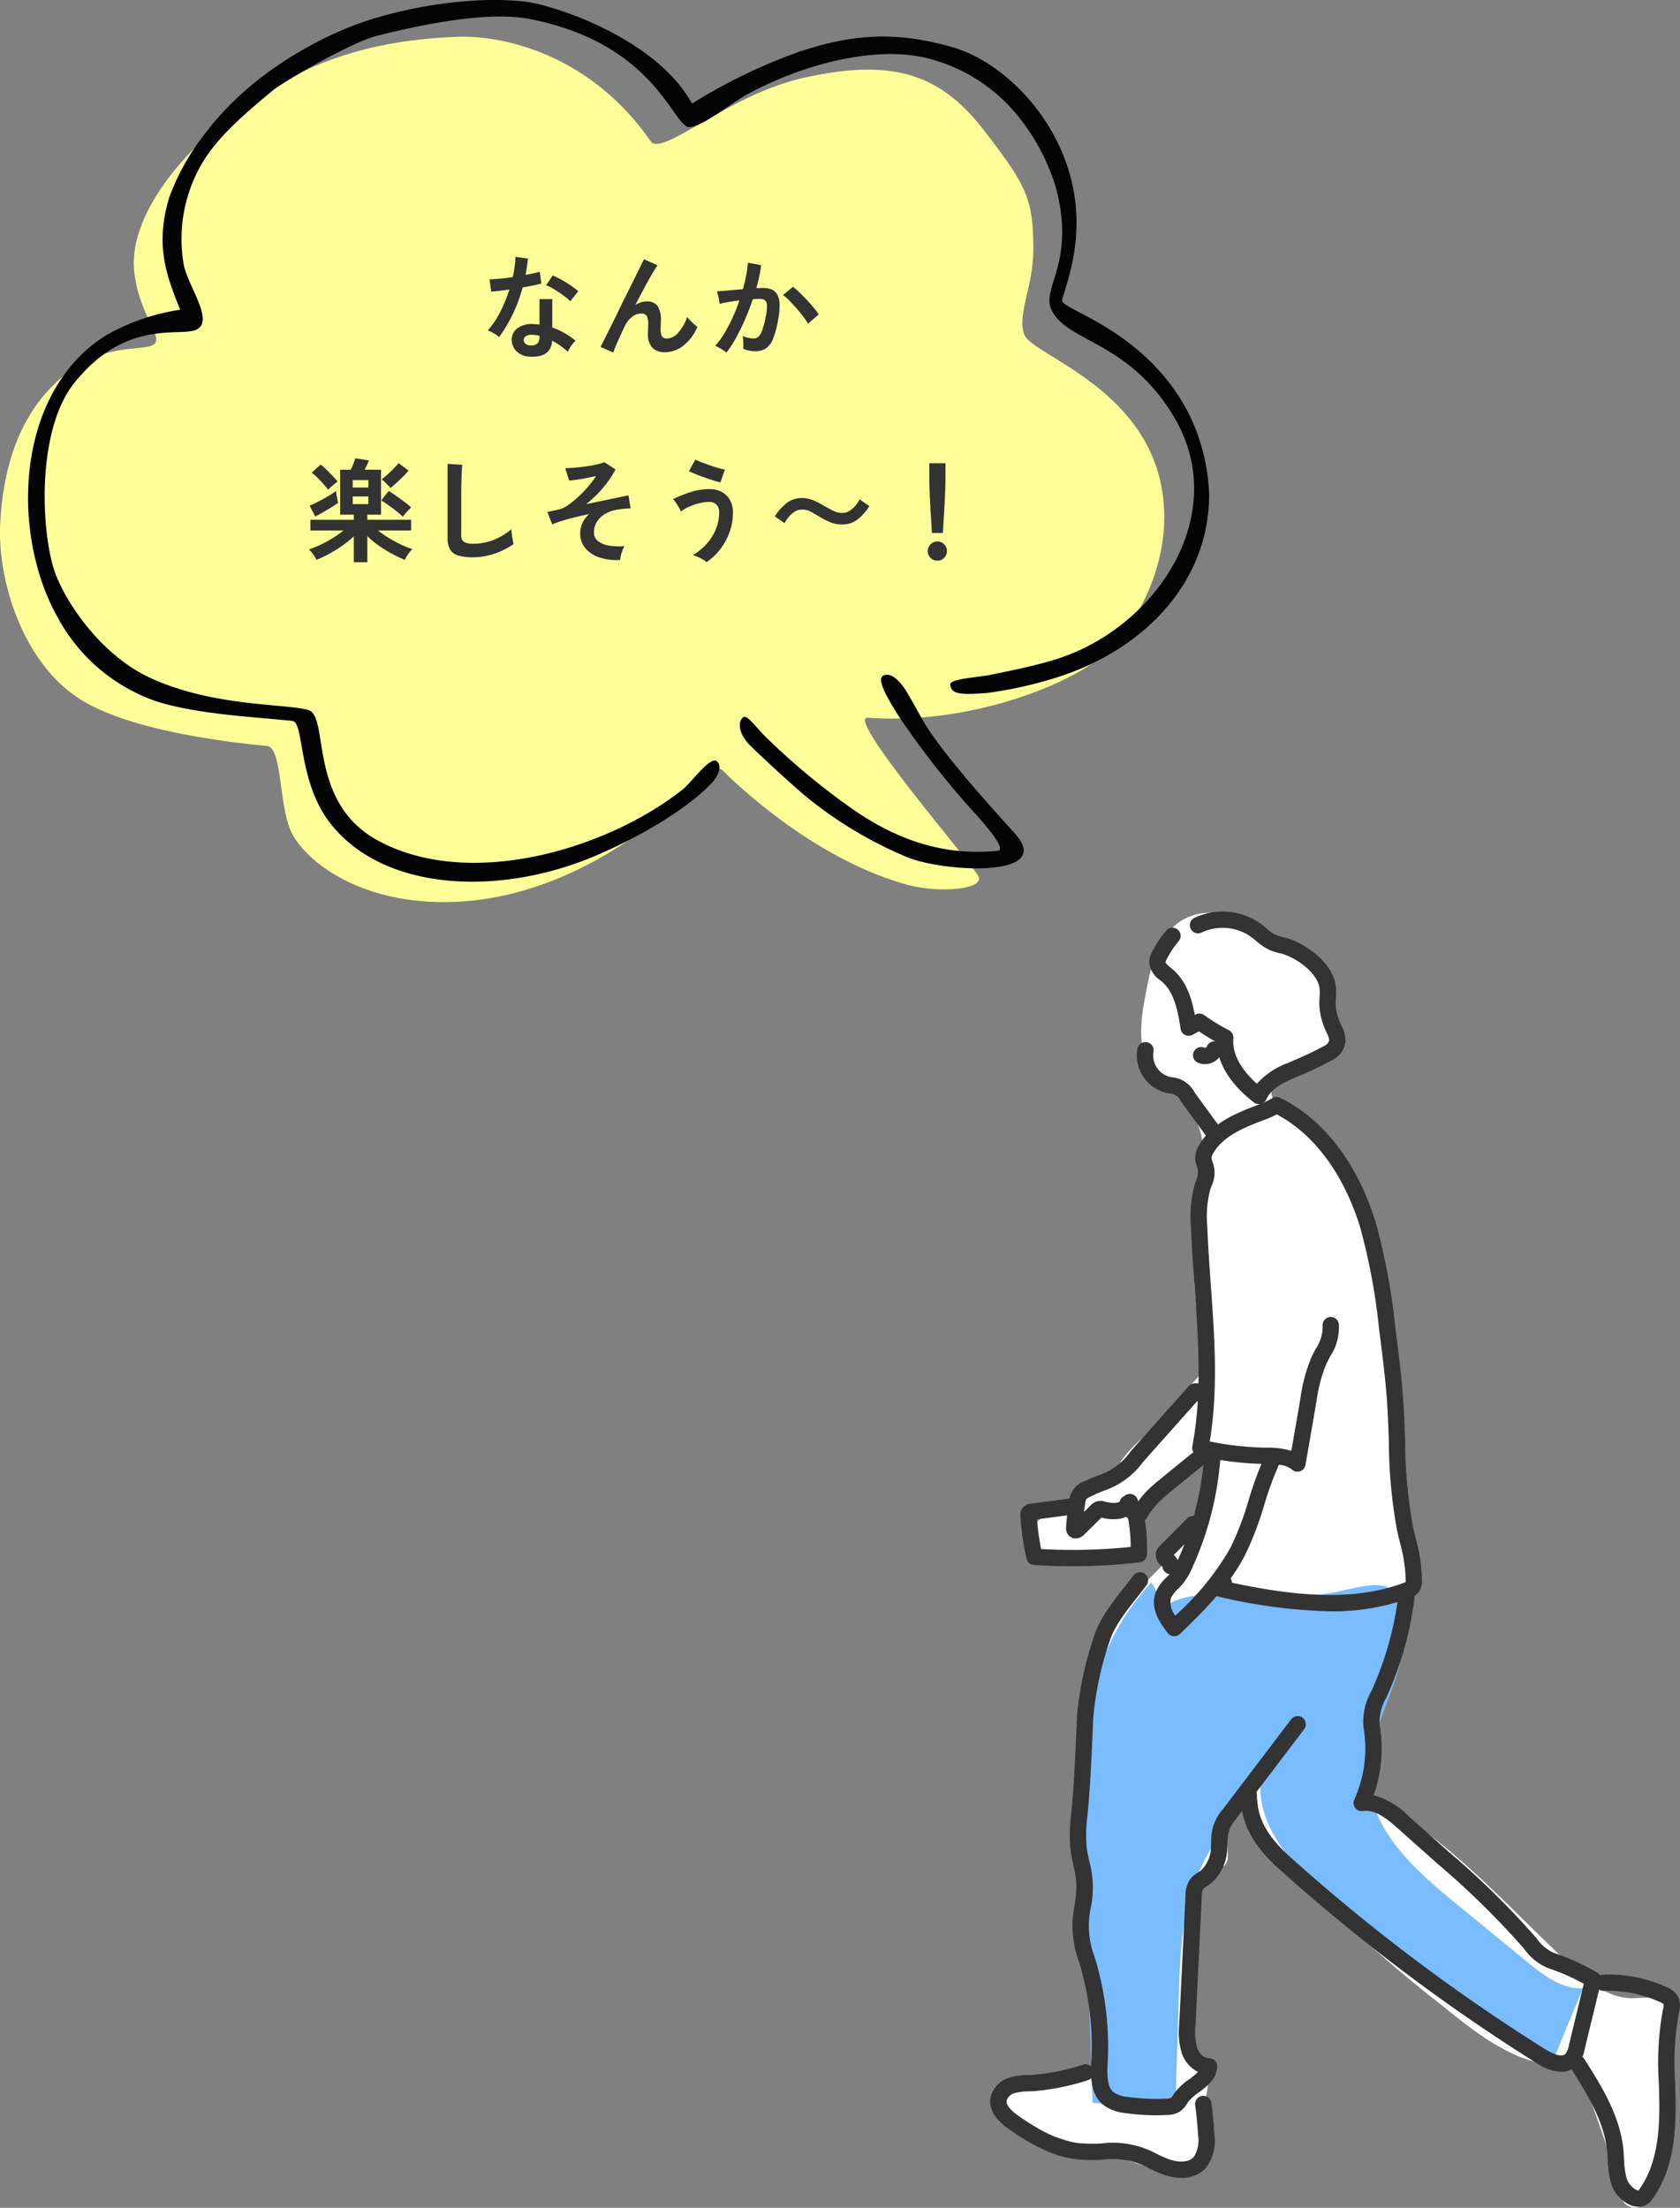 <svg xmlns="http://www.w3.org/2000/svg" width="209.999" height="276" viewBox="0 0 209.999 276">
  <rect x="0" y="0" width="209.999" height="276" fill="#808080" stroke="none"/>
  <g id="グループ_2359" data-name="グループ 2359" transform="translate(11403 -1084)">
    <g id="グループ_2358" data-name="グループ 2358">
      <g id="グループ_2357" data-name="グループ 2357">
        <g id="グループ_1698" data-name="グループ 1698" transform="translate(-12384.493 -3323)">
          <g id="グループ_1588" data-name="グループ 1588" transform="translate(981.493 4407)">
            <path id="パス_2361" data-name="パス 2361" d="M52.195,67.844c.966-.965-2.192-4.058-2.6-9.351-.544-7.167,6.971-16.248,16.354-22.08,8.775-5.455,16.916-6.586,23.675-6.913s17.391,2.679,24.536,13.03c1.431,2.072,9.536-5.71,18.954-7.867,11.666-2.673,17.474-.273,22.76,6.562s6.11,8.52,6.138,14.685c.022,4.848-2.065,8.237-1.137,10.8s15.08,6.492,17.234,19.469c1.475,8.891-3.335,17.626-8.2,21.265s-16.808,8.067-28.585,7.166c-2.877-.22,12.342,17.427,13.77,19.734,1.062,1.719-4.77,2.256-8.794,1.161-10.466-2.848-19.719-10.9-23.115-14.295-1.389-1.389-5.13,3.87-8.927,6.694-3.134,2.333-12.906,9.619-25.545,9.758-11.539.128-18.153-5.583-19.587-9.045s-1.021-10.287-2.914-10.477-16.256-1.43-23.207-5.744c-7.324-4.546-10.475-14.941-10.139-21.968.326-6.819,2.233-13.288,7.058-17.8C45.625,67.293,51,69.038,52.195,67.844Z" transform="translate(-32.844 -24.89)" fill="#ff9" fill-rule="evenodd"/>
            <g id="グループ_1158" data-name="グループ 1158" transform="translate(3.507 0)">
              <path id="パス_2362" data-name="パス 2362" d="M129.8,108.318c-2.685-2.971-9.206-10.1-11.561-14.244-.718-1.264-1.843-3.381-2.355-4.065s-1.543-1.916-2.536-1.421,1.017,3.6,2.043,5.231a108.5,108.5,0,0,0,8.633,11.117c.554.625,4.936,5.226,3.708,5.544-6.623.683-12.534-1.242-18.234-5.221a86.83,86.83,0,0,1-11.083-9.246c-1.381-1.481-2.219-2.643-2.622-2.167-.633.517-.531,2.015.849,3.4s5.027,4.743,6.989,6.407A51.1,51.1,0,0,0,116,111.14C120.267,113.135,135.01,114.08,129.8,108.318Z" transform="translate(-6.451 -4.128)" fill="#040404" fill-rule="evenodd"/>
              <path id="パス_2363" data-name="パス 2363" d="M175.551,86.176a24.936,24.936,0,0,0-2.48-9.864c-5.4-10.7-16.2-13.123-15.9-14.324.631-2.523,4.128-10.487-.751-20.072-2.747-5.393-7.745-10.043-13.019-11.556-7.777-2.231-13.223-1.325-18.987.552a68.943,68.943,0,0,0-13.5,6.517c-4.6-8.314-17.537-12.359-20.8-12.74-7.227-.842-16.8.941-22.7,3.454C61.472,30.675,54.774,34.912,50.1,41.1a29.063,29.063,0,0,0-4.539,8.073c-1.777,5.913-.4,9.632,1.369,14.023a26.9,26.9,0,0,0-9.244,3.188c-11.365,7.091-12,24.728-6.072,35.27A22.245,22.245,0,0,0,44.093,112.2c5.206,1.587,11.631,1.861,16.858,2.4,1.518.157.648,7.476,4.685,12.721,6.635,8.622,21.316,9.353,33.654,3.949,7.672-3.36,12.3-6.947,14.125-8.948.606-.664,1.4-2.03.58-2.682s-3.179,2.679-4.232,3.515c-9.443,7.5-26.776,12.678-38.244,6.329-8.658-4.794-5.926-15.427-8.546-16.234-2.732-.842-11.826-.364-19.765-4.02-6.536-3.009-11.09-10.205-12.151-13.88-1.593-5.52-1.886-17.332,2.628-22.985,6.469-8.1,13.184-5.732,15.248-6.66,2.42-1.09-1.263-5.76-1.588-8.351a18.612,18.612,0,0,1,2.422-12.616c2.022-3.4,5.844-6.539,8.819-9.016,1.01-.84,9.583-5.924,12.932-6.764,4.68-1.174,13.585-3.194,19.131-2.1,15.289,3,17.724,12.873,19.745,13.482,1.443.3,5.445-3.005,7.411-4.063,7.871-4.239,16.907-6.147,23.033-4.381a21.058,21.058,0,0,1,10.47,6.668,26.241,26.241,0,0,1,5.062,9.276c2.532,9.362-1.767,12.545-.563,15.283,1.821,4.144,9.453,3.817,15.224,13.262,6.909,11.306-.66,24.488-11.987,29.515-3.02,1.34-6.317,2.009-10.748,2.925-1.6.331-5.2.5-5.106,1.243.14,1.122,1.023,1.321,4.526,1.049a51.193,51.193,0,0,0,8.543-1.872C167.17,105.889,175.618,97.422,175.551,86.176Z" transform="translate(-27.917 -24.479)" fill="#040404" fill-rule="evenodd"/>
            </g>
          </g>
          <path id="パス_5682" data-name="パス 5682" d="M-14.868.854A2.482,2.482,0,0,1-16.562.182a1.991,1.991,0,0,1-.6-1.5A1.746,1.746,0,0,1-16.443-2.7a2.953,2.953,0,0,1,1.981-.518q.2.014.392.021a3.247,3.247,0,0,1,.378.035V-6.342h1.6v3.556a8.1,8.1,0,0,1,1.519.686,11.865,11.865,0,0,1,1.393.952A3.538,3.538,0,0,0-9.723-.5a4.636,4.636,0,0,0-.427.742,11.339,11.339,0,0,0-.938-.763,7.207,7.207,0,0,0-1.022-.623Q-12.25.98-14.868.854ZM-18.732-1.6a4.6,4.6,0,0,0-.644-.448,4.461,4.461,0,0,0-.77-.378,11.515,11.515,0,0,0,1.554-2.331,17.355,17.355,0,0,0,1.134-2.779q-.7.1-1.3.168t-.966.1l-.21-1.554q.49,0,1.267-.07t1.631-.2q.154-.658.238-1.3t.112-1.239l1.554.224q-.112,1.05-.294,2.044.49-.1.945-.2t.819-.2l.21,1.47q-.434.126-1.043.252t-1.3.238a19.125,19.125,0,0,1-1.232,3.332A18.349,18.349,0,0,1-18.732-1.6Zm8.89-4.466a5.336,5.336,0,0,0-.6-.532q-.378-.294-.812-.588t-.861-.532a4.872,4.872,0,0,0-.749-.35L-12.04-9.3q.336.14.784.371t.91.518q.462.287.854.567a6.173,6.173,0,0,1,.644.518Zm-4.9,5.516a1.115,1.115,0,0,0,.791-.245,1.158,1.158,0,0,0,.259-.861v-.1a5.6,5.6,0,0,0-.9-.126,1.418,1.418,0,0,0-.763.154.557.557,0,0,0-.3.476.586.586,0,0,0,.224.5A1.054,1.054,0,0,0-14.742-.546ZM-4.466.336l-1.6-.7q.14-.266.469-.917t.777-1.547q.448-.9.945-1.925t1.008-2.058Q-2.352-7.84-1.9-8.75t.784-1.589q.336-.679.49-.987l1.694.756q-.28.392-.728,1.162T-.637-7.651q-.525.987-1.071,2.051a2.988,2.988,0,0,1,.672-.329,2.163,2.163,0,0,1,.7-.119,1.613,1.613,0,0,1,1.414.574A3.108,3.108,0,0,1,1.484-3.7q0,.182-.014.511t-.014.525a1.976,1.976,0,0,0,.168,1.008.779.779,0,0,0,.672.238,1.9,1.9,0,0,0,1.365-.742A5.718,5.718,0,0,0,4.774-4.1,5.994,5.994,0,0,0,5.4-3.43a7.316,7.316,0,0,0,.651.56,5.9,5.9,0,0,1-1.8,2.38A3.711,3.711,0,0,1,2.03.294,2.27,2.27,0,0,1,.441-.224a2.528,2.528,0,0,1-.567-1.9q0-.182.014-.532T-.1-3.234a1.9,1.9,0,0,0-.2-1.022.763.763,0,0,0-.672-.28,1.864,1.864,0,0,0-1.183.441A3.178,3.178,0,0,0-3.038-2.94q-.518,1.092-.9,1.953T-4.466.336ZM9.674.35a2.585,2.585,0,0,0-.392-.3Q9.016-.126,8.736-.28A2.4,2.4,0,0,0,8.26-.49,9.271,9.271,0,0,0,9.394-2.023,19.839,19.839,0,0,0,10.43-3.99,22.15,22.15,0,0,0,11.3-6.174q-.714.084-1.379.2t-1.1.224q-.014-.182-.07-.49t-.126-.609a2.57,2.57,0,0,0-.14-.455l.84-.07q.518-.042,1.148-.1t1.26-.105q.252-.882.413-1.729a14.385,14.385,0,0,0,.217-1.575l1.652.294q-.07.644-.224,1.379t-.378,1.505q.28-.014.5-.021t.392-.007a2.7,2.7,0,0,1,1,.175,1.432,1.432,0,0,1,.707.616,2.642,2.642,0,0,1,.308,1.218,8.679,8.679,0,0,1-.182,1.981,12.071,12.071,0,0,1-.637,2.366,2.575,2.575,0,0,1-.889,1.2,2.425,2.425,0,0,1-1.358.35,3.848,3.848,0,0,1-.77-.077,2.647,2.647,0,0,1-.7-.245q.014-.322,0-.8a4.19,4.19,0,0,0-.084-.784,3.391,3.391,0,0,0,1.372.308.923.923,0,0,0,.581-.189,1.8,1.8,0,0,0,.469-.756,10.532,10.532,0,0,0,.448-1.673,5.888,5.888,0,0,0,.168-1.519.843.843,0,0,0-.266-.651.966.966,0,0,0-.56-.154q-.392,0-.938.042-.434,1.3-.987,2.562T10.843-1.442A13.746,13.746,0,0,1,9.674.35ZM19.88-3.276a9.912,9.912,0,0,0-.616-.9q-.392-.518-.854-1.043t-.9-.966a5.637,5.637,0,0,0-.756-.665L17.99-7.882a9.045,9.045,0,0,1,.784.679q.448.427.924.931t.882.994a7.791,7.791,0,0,1,.63.854ZM-36.9,26.55V23.316a12.294,12.294,0,0,1-1.435,1.162,17.05,17.05,0,0,1-1.673,1.036,14.343,14.343,0,0,1-1.568.742,3.848,3.848,0,0,0-.4-.686,3.745,3.745,0,0,0-.539-.616A12.6,12.6,0,0,0-41.1,24.38a15.49,15.49,0,0,0,1.54-.833,12.677,12.677,0,0,0,1.365-.959h-4.13V21.244H-36.9V20.6h-1.708V14.986h1.33a6.734,6.734,0,0,0,.287-.644,6.68,6.68,0,0,0,.259-.784l1.722.266a4.365,4.365,0,0,1-.21.5q-.168.357-.322.665H-33.5V20.6H-35.21v.644h5.474v1.344H-33.88a13.364,13.364,0,0,0,1.351.931,16.544,16.544,0,0,0,1.519.819,11.693,11.693,0,0,0,1.428.574,4.035,4.035,0,0,0-.532.637,4.254,4.254,0,0,0-.406.707,14.818,14.818,0,0,1-1.575-.742,16.609,16.609,0,0,1-1.68-1.036,10.739,10.739,0,0,1-1.435-1.19V26.55Zm6.132-5.67a7.914,7.914,0,0,0-.8-.707q-.5-.4-1.022-.77a8.509,8.509,0,0,0-.882-.567l.938-1.2q.294.182.679.448t.791.56q.406.294.763.574a6.44,6.44,0,0,1,.567.49q-.154.14-.364.357t-.392.441A4.231,4.231,0,0,0-30.772,20.88Zm-10.948-.042-.714-1.358q.322-.126.763-.343t.91-.476q.469-.259.9-.525t.721-.49q.028.182.077.469t.1.567q.056.28.084.462-.378.266-.917.595t-1.057.623Q-41.37,20.656-41.72,20.838Zm9.38-3.556a2.169,2.169,0,0,0-.294-.357q-.21-.217-.427-.42a2.693,2.693,0,0,0-.371-.3q.294-.224.7-.588t.8-.763q.392-.4.63-.693l1.232.938a8.261,8.261,0,0,1-.658.728q-.406.406-.833.791T-32.34,17.282Zm-7.77.21q-.224-.308-.581-.707T-41.433,16a6.086,6.086,0,0,0-.735-.637l1.12-1.022A7.619,7.619,0,0,1-40.3,15q.413.406.791.805t.588.665a4.221,4.221,0,0,0-.385.287q-.231.189-.448.385T-40.11,17.492Zm3.066,1.792h1.96v-.952h-1.96Zm0-2.072h1.96v-.924h-1.96Zm14.994,8.722a6.039,6.039,0,0,1-1.813-.224,1.733,1.733,0,0,1-1.008-.756,2.825,2.825,0,0,1-.315-1.442V14.258l1.834.112q-.028.238-.056.8t-.042,1.2q-.014.518-.021,1.134t-.007,1.358v4.312a.929.929,0,0,0,.343.84,2.318,2.318,0,0,0,1.2.224,6.6,6.6,0,0,0,2.6-.518,8.014,8.014,0,0,0,2.121-1.288q.014.266.063.637t.112.7q.063.329.1.511a8.994,8.994,0,0,1-2.345,1.19A8.407,8.407,0,0,1-22.05,25.934Zm18.438.336a6.932,6.932,0,0,1-2.583-.315A3.83,3.83,0,0,1-7.959,24.8,2.846,2.846,0,0,1-8.6,22.924,2.958,2.958,0,0,1-8.3,21.608,3.606,3.606,0,0,1-7.49,20.53q-.938.2-1.834.42t-1.617.448a8.57,8.57,0,0,0-1.155.434l-.616-1.568q.168-.028.5-.1l.924-.2a3.327,3.327,0,0,0,1.176-.56A11.708,11.708,0,0,0-8.8,18.339a15.465,15.465,0,0,0,1.239-1.3,12.276,12.276,0,0,0,.952-1.267q-.546.126-1.183.252t-1.218.21q-.581.084-.973.112l-.49-1.554q.518,0,1.218-.063t1.414-.161q.714-.1,1.316-.238a6.2,6.2,0,0,0,.938-.28l1.4.9a10.115,10.115,0,0,1-.84,1.372,14.72,14.72,0,0,1-1.267,1.54,13.137,13.137,0,0,1-1.575,1.428q1.106-.224,2.177-.448l1.9-.4q.833-.175,1.225-.245l.266,1.624q-.266,0-.644.028t-.826.1a4.553,4.553,0,0,0-1.519.455,3.11,3.11,0,0,0-1.148.973,2.482,2.482,0,0,0-.441,1.484,1.286,1.286,0,0,0,.49,1.036,2.938,2.938,0,0,0,1.358.567,7.686,7.686,0,0,0,1.974.077,3.416,3.416,0,0,0-.378.868A4.387,4.387,0,0,0-3.612,26.27Zm10.794.28a2.3,2.3,0,0,0-.469-.343q-.3-.175-.637-.329a2.833,2.833,0,0,0-.616-.21,7.15,7.15,0,0,0,1.673-1.337A6.36,6.36,0,0,0,8.323,22.5a5.384,5.384,0,0,0,.441-2.156,1.324,1.324,0,0,0-.343-1.008,1.227,1.227,0,0,0-.875-.322,5.226,5.226,0,0,0-1.281.168A7.7,7.7,0,0,0,5,19.62a5.055,5.055,0,0,0-1.015.588,3.915,3.915,0,0,0-.245-.49q-.175-.308-.378-.6A2.688,2.688,0,0,0,3,18.668a16.4,16.4,0,0,1,2.177-.875,7.628,7.628,0,0,1,2.373-.385,3.224,3.224,0,0,1,1.512.343,2.562,2.562,0,0,1,1.043,1,3.109,3.109,0,0,1,.385,1.6,7.1,7.1,0,0,1-.434,2.478,7.867,7.867,0,0,1-1.176,2.128A7.4,7.4,0,0,1,7.182,26.55Zm1.736-9.982q-.336-.07-.868-.238t-1.127-.378q-.595-.21-1.12-.42t-.819-.364l.8-1.442q.252.126.721.308t1.029.378q.56.2,1.085.35t.861.224Zm15.218,5.264a3.75,3.75,0,0,1-1.463-.273,10.327,10.327,0,0,1-1.225-.609q-.6-.364-1.155-.672a2.367,2.367,0,0,0-1.169-.308,1.713,1.713,0,0,0-.889.245,2.851,2.851,0,0,0-.735.63,5.086,5.086,0,0,0-.56.819l-1.218-.84a6.476,6.476,0,0,1,1.484-1.673,3.06,3.06,0,0,1,1.918-.623,3.523,3.523,0,0,1,1.407.28,10.632,10.632,0,0,1,1.239.63q.616.35,1.19.651a2.5,2.5,0,0,0,1.176.3,1.7,1.7,0,0,0,.9-.245,3.015,3.015,0,0,0,.735-.63,4.281,4.281,0,0,0,.553-.819l1.218.84a6.476,6.476,0,0,1-1.484,1.673A3.06,3.06,0,0,1,24.136,21.832ZM35.364,22.9q-.028-.434-.07-1.141T35.2,20.229q-.049-.819-.084-1.61t-.056-1.4q-.021-.609-.021-.875v-2.17h2.016v2.17q0,.266-.021.875t-.056,1.4q-.035.791-.084,1.61t-.091,1.526q-.042.707-.07,1.141Zm.686,3.458a1.2,1.2,0,1,1,.84-.35A1.146,1.146,0,0,1,36.05,26.354Z" transform="translate(1062.619 4450.733)" fill="#333"/>
          <g id="グループ_1583" data-name="グループ 1583" transform="translate(1105.268 4520.955)">
            <path id="パス_1199" data-name="パス 1199" d="M321.082,75.345c1.167-1.462,1.072-3.529.919-5.394-.226-2.757-.668-5.9-2.969-7.433-1.806-1.205-4.217-1.009-6.182-1.933-1.268-.6-2.285-1.63-3.531-2.273a6.643,6.643,0,0,0-6.8.524c-2.623,1.912-3.428,5.4-4.045,8.591s-1.187,6.7.435,9.514c1.381,2.4,4.1,3.777,5.521,6.147,2.047,3.4.908,7.715.359,11.649a55.16,55.16,0,0,0,0,12.778c.177,1.889,1.26,5.125.79,6.931-.342,1.313-1.55,1.914-2.218,3.213-1.8,3.5-5.862,5.27-8.049,8.539-.6.89-1.043,1.878-1.707,2.718-2.071,2.615-9.768,3.24-10.021,7.029-.27,4.034,7.5,3.2,9.829,3.043,2.625-.179,3.7-.04,4.458-2.622.81-2.736-.063-5.479,2.848-7.257a41.3,41.3,0,0,1,6.052-3.414,22.224,22.224,0,0,1-5.373,12.482c-2.361,2.756-5.315,5.011-7.332,8.028-3.6,5.379-3.685,12.285-3.65,18.756.069,12.46.144,25,2.463,37.245a42.466,42.466,0,0,0-12.646,2.536c-.724,2.578,2.416,4.428,4.963,5.259l15.563,5.08c1.183.386,2.661.706,3.523-.192a3.308,3.308,0,0,0,.678-2.029c.306-3.126.836-6.143,1.338-9.249a3.631,3.631,0,0,0,.013-1.636c-.252-.824-1.035-1.348-1.585-2.011-1.3-1.57-1.244-3.826-1.117-5.862q.384-6.144.767-12.287c.116-1.863.581-4.173,2.389-4.636a4.122,4.122,0,0,0,1.361-.361c.753-.515.556-1.641.489-2.551a5.826,5.826,0,0,1,3.761-5.752c.189,3.952,1.689,6.3,4.427,8.989a188.959,188.959,0,0,0,16.767,15.213c3.105,2.394,6.071,5.08,9.556,6.925a16.786,16.786,0,0,0,5.64,1.961c3.043.4,3.29-.464,4.439,2.375,1.283,3.17,2.387,6.512,3.468,9.765.4,1.213.764,4.615,1.787,5.344,1.824,1.3,3.064-.7,3.324-2.565l2.784-19.972a3.671,3.671,0,0,0-.129-2.137c-.847-1.71-3.351-1.111-5.26-1.115-3.056-.007-5.6-2.217-7.842-4.3-5.773-5.367-11.335-11.5-17.623-16.256-1.58-1.2-5.842-2.523-6.707-4.019-.955-1.651,0-8.9.311-10.91.622-4.063,2.28-7.89,3.174-11.891a28.948,28.948,0,0,0-.133-14.592c-1.246-4.285.581-8.194.092-12.543-.6-5.332-2.82-10.626-3.675-15.971-.646-4.04-.97-8.805-2.5-12.622-1.41-3.524-5.532-5.229-8.356-7.538C310.533,78.256,318.913,78.061,321.082,75.345Z" transform="translate(-278.979 -57.458)" fill="#fff"/>
            <path id="パス_1208" data-name="パス 1208" d="M300.449,145.489a7.171,7.171,0,0,0-1.351-4.161,30.345,30.345,0,0,0-6.053,9.723c-2.909,7.576-2.662,15.944-2.374,24.054l1.11,31.276,10.336.873.423-13.9c.154-5.057.331-10.229,2.163-14.945,1.76-4.53,4.935-8.345,8.056-12.071-.341,5.662,4.092,10.351,8.2,14.262,1.885,1.794,4.017,4.7,6.448,5.695a22.843,22.843,0,0,1,6.243,3.969,49.912,49.912,0,0,0,4.419,3.116l11.389,7.432c1.193-2.926,2.38-5.841,3.633-8.747-2.635.139-4.945-1.627-6.986-3.3l-9.02-7.392c-4.916-4.029-10.219-8.76-10.752-15.093-.534-6.352,4.354-12.123,4.372-18.593.028-9.6-5.532-4.894-11.817-4.76C316.523,142.973,300.449,141.242,300.449,145.489Z" transform="translate(-278.979 -57.458)" fill="#79bcff"/>
            <path id="パス_1253" data-name="パス 1253" d="M307.174,86.453a1.015,1.015,0,0,1-.825-.42l-3.457-4.743a2.738,2.738,0,0,0-1-1,2.661,2.661,0,0,0-.475-.1c-.123-.019-.245-.038-.367-.062a4.809,4.809,0,0,1-3.661-5.57,1.021,1.021,0,0,1,1.995.434,2.774,2.774,0,0,0,2.059,3.134c.092.018.185.032.278.045a3.566,3.566,0,0,1,2.819,1.914L308,84.832a1.021,1.021,0,0,1-.824,1.621Z" transform="translate(-278.979 -57.458)" fill="#333"/>
            <path id="パス_1254" data-name="パス 1254" d="M312.57,81.534a1.018,1.018,0,0,1-.62-.21c-1.75-1.341-4.569-4.037-4.63-7.513-.773-.423-1.528-.885-2.255-1.382l-.785.433a1.02,1.02,0,0,1-1.5-.738c-.366-2.364-.819-4.593-2.311-5.883-.071-.063-.146-.125-.222-.187a3.037,3.037,0,0,1-1.391-2.207,2.844,2.844,0,0,1,.384-1.388,13.777,13.777,0,0,1,1.743-2.623,1.02,1.02,0,1,1,1.56,1.316,11.8,11.8,0,0,0-1.486,2.235,1.252,1.252,0,0,0-.16.408c0,.149.426.5.653.687.087.072.173.144.255.215,1.662,1.438,2.327,3.471,2.749,5.684l.086-.047a1.022,1.022,0,0,1,1.088.066,24.464,24.464,0,0,0,3.1,1.9,1.019,1.019,0,0,1,.549,1c-.207,2.343,1.482,4.383,2.94,5.684a9.54,9.54,0,0,1,3.84-2.586c1.338-.564,3.074-1.321,4.635-2.177a.992.992,0,0,0,.554-.669,2.356,2.356,0,0,0-.3-.927l-.055-.121a8.668,8.668,0,0,1-.876-3.482c0-.293.013-.587.032-.88a6.139,6.139,0,0,0,.007-1.065c-.211-1.736-2.386-3.517-4.367-4.235-.2-.074-.437-.132-.681-.193a7.308,7.308,0,0,1-1.082-.331A7.444,7.444,0,0,1,312.2,61.11c-.213-.174-.425-.349-.647-.509a6.166,6.166,0,0,0-6.15-.525,1.02,1.02,0,1,1-.895-1.834,8.256,8.256,0,0,1,8.238.7c.256.184.5.384.747.585a3.915,3.915,0,0,0,2.11,1.135,8.837,8.837,0,0,1,.884.255c2.1.759,5.341,2.959,5.7,5.909a7.669,7.669,0,0,1,0,1.437c-.015.242-.032.485-.029.727a6.705,6.705,0,0,0,.694,2.663l.052.114a3.875,3.875,0,0,1,.48,1.939,2.955,2.955,0,0,1-1.607,2.3,53.264,53.264,0,0,1-4.825,2.269c-1.383.582-2.874,1.352-3.446,2.649a1.018,1.018,0,0,1-.68.576A1,1,0,0,1,312.57,81.534Z" transform="translate(-278.979 -57.458)" fill="#333"/>
            <path id="パス_1255" data-name="パス 1255" d="M305.813,76.533a2.119,2.119,0,0,1-.886-.19,1.02,1.02,0,1,1,.847-1.856.269.269,0,0,0,.259-.109,1.021,1.021,0,1,1,1.918.7,2.228,2.228,0,0,1-1.243,1.275A2.329,2.329,0,0,1,305.813,76.533Z" transform="translate(-278.979 -57.458)" fill="#333"/>
            <path id="パス_1256" data-name="パス 1256" d="M321.453,144.935a67.341,67.341,0,0,1-14.02-1.858,1.021,1.021,0,0,1-.572-1.648l.539-.652a1.021,1.021,0,0,1,1.806.589c6.923,1.439,14.689,2.553,21.481.005.04-.015.142-.053.208-.086a1.889,1.889,0,0,0,.015-.215,18.6,18.6,0,0,0-.724-4.762c-.128-.533-.255-1.066-.369-1.6a62.54,62.54,0,0,1-1.007-10.939c-.047-1.45-.1-2.95-.187-4.411-.2-3.26-.63-6.572-1.043-9.775a76.486,76.486,0,0,0-2.386-12.751c-1.181-3.828-4.088-10.654-10.4-14.024a10.271,10.271,0,0,1-1.434.649c-2.737,1.014-5.294,2.1-6.506,4.223a1.454,1.454,0,0,0-.214.565,2.012,2.012,0,0,0,.126.482,3.881,3.881,0,0,1-.165,3.136c-.049.146-.1.291-.144.436a13.459,13.459,0,0,0-.348,4.459c.093,2.441.273,4.938.446,7.354.463,6.441.941,13.09-.133,19.587a37.995,37.995,0,0,0,6.947.775l.121,0a10.115,10.115,0,0,1,3.133.4l1.134-6.548a20.1,20.1,0,0,1,1.381-5.16c.156-.336.331-.67.508-1.006a5.043,5.043,0,0,0,.894-2.848,1.02,1.02,0,0,1,2.017-.308,6.651,6.651,0,0,1-1.105,4.105c-.161.307-.321.611-.464.917a18.605,18.605,0,0,0-1.22,4.648l-1.379,7.962a1.02,1.02,0,0,1-1.682.589c-.747-.661-2.021-.685-3.254-.708l-.122,0a40.205,40.205,0,0,1-8.316-1.035,1.021,1.021,0,0,1-.772-1.185c1.246-6.544.753-13.4.276-20.037-.174-2.432-.355-4.947-.45-7.422a15.4,15.4,0,0,1,.438-5.139c.051-.163.106-.327.162-.492a3.212,3.212,0,0,0,.281-1.427,3.317,3.317,0,0,0-.118-.4,3.548,3.548,0,0,1-.233-1.108,3.181,3.181,0,0,1,.483-1.6c1.551-2.718,4.465-3.976,7.569-5.126a9.779,9.779,0,0,0,1.629-.783,1.019,1.019,0,0,1,.948-.023c5.425,2.679,9.655,8.181,11.912,15.493a77.946,77.946,0,0,1,2.458,13.083c.419,3.245.851,6.591,1.057,9.918.094,1.491.143,3.006.191,4.471a60.954,60.954,0,0,0,.964,10.582c.11.517.233,1.033.357,1.549a20.423,20.423,0,0,1,.779,5.291,2.327,2.327,0,0,1-.4,1.391,2.411,2.411,0,0,1-1.141.767A28.149,28.149,0,0,1,321.453,144.935Z" transform="translate(-278.979 -57.458)" fill="#333"/>
            <path id="パス_1257" data-name="パス 1257" d="M301.987,148.046c-.023,0-.047,0-.071,0a1.018,1.018,0,0,1-.735-.392c-.742-.953-2.285-2.938-1.545-5.024a5.348,5.348,0,0,1,1.356-1.915,8.342,8.342,0,0,0,.592-.65,7.17,7.17,0,0,0,.8-1.438,38.135,38.135,0,0,0,3.349-13.226,1.02,1.02,0,1,1,2.036.14,40.166,40.166,0,0,1-3.528,13.932,8.981,8.981,0,0,1-1.054,1.85,9.974,9.974,0,0,1-.736.815,3.67,3.67,0,0,0-.895,1.174,2.626,2.626,0,0,0,.564,2.158,34.613,34.613,0,0,0,6.867-8.434,37.729,37.729,0,0,0,2.294-6,43.424,43.424,0,0,1,2.174-5.816,1.02,1.02,0,1,1,1.835.892,42.032,42.032,0,0,0-2.065,5.546,39.779,39.779,0,0,1-2.428,6.32c-2.008,3.86-5.106,6.871-8.1,9.782A1.017,1.017,0,0,1,301.987,148.046Z" transform="translate(-278.979 -57.458)" fill="#333"/>
            <path id="パス_1258" data-name="パス 1258" d="M289.669,135.829h-.021a1.193,1.193,0,0,1-.848-.372,1.323,1.323,0,0,1-.336-1.032,34.089,34.089,0,0,1,.424-3.592,2.86,2.86,0,0,1,1.984-2.19c.108-.05.221-.1.338-.159.427-.208.858-.376,1.275-.539a8.061,8.061,0,0,0,4.085-3.05l7.1-7.966a1.268,1.268,0,0,1,1.664-.334,1.088,1.088,0,0,1,.434,1.337,1.171,1.171,0,0,1-.9.718l-6.773,7.6a9.975,9.975,0,0,1-4.868,3.594c-.4.154-.77.3-1.121.471-.131.064-.257.122-.377.178-.729.337-.778.393-.829.685-.076.442-.143.888-.2,1.335l.81-.8a1.679,1.679,0,0,1,1.811-.492,3.705,3.705,0,0,0,1.465.138,1.277,1.277,0,0,0,.363-.125,1.02,1.02,0,0,1,.438-.619l.3-.194a1.021,1.021,0,0,1,1.5,1.236,2.945,2.945,0,0,1-2.237,1.71,5.459,5.459,0,0,1-2.26-.15l-2.17,2.134A1.545,1.545,0,0,1,289.669,135.829Z" transform="translate(-278.979 -57.458)" fill="#333"/>
            <path id="パス_1259" data-name="パス 1259" d="M297.671,133.774a1.02,1.02,0,0,1-.882-1.532,12.018,12.018,0,0,1,2.154-2.722c.385-.364.789-.7,1.145-.991,1.59-1.31,3.207-2.623,4.806-3.9a1.02,1.02,0,0,1,1.274,1.594c-1.591,1.272-3.2,2.579-4.782,3.883-.331.273-.707.583-1.042.9a9.982,9.982,0,0,0-1.789,2.26A1.02,1.02,0,0,1,297.671,133.774Z" transform="translate(-278.979 -57.458)" fill="#333"/>
            <path id="パス_1260" data-name="パス 1260" d="M289.253,139.3q-2.41,0-4.811-.159a1.019,1.019,0,0,1-.928-.793,33.578,33.578,0,0,1-.757-5.309,1.376,1.376,0,0,1,1.3-1.562l5.156-.674a1.021,1.021,0,1,1,.265,2.024l-4.648.608a31.3,31.3,0,0,0,.514,3.716,71.175,71.175,0,0,0,11.2-.266,21.221,21.221,0,0,0-.33-3.558,1.065,1.065,0,0,1-.113-.09,1.021,1.021,0,0,1-.058-1.442,1.133,1.133,0,0,1,1.148-.327,1.437,1.437,0,0,1,.958,1.1,23.35,23.35,0,0,1,.424,5.263,1.02,1.02,0,0,1-.9.979A73.077,73.077,0,0,1,289.253,139.3Z" transform="translate(-278.979 -57.458)" fill="#333"/>
            <path id="パス_1261" data-name="パス 1261" d="M301.525,140.292a1.021,1.021,0,0,1-1.017-.924l-.085-.076a1.783,1.783,0,0,1-.733-1.7,1.751,1.751,0,0,1,.531-.885l3.4-3.408a1.021,1.021,0,0,1,1.445,1.442l-3.147,3.153a1.642,1.642,0,0,1,.594,1.624A1.02,1.02,0,0,1,301.525,140.292Z" transform="translate(-278.979 -57.458)" fill="#333"/>
            <path id="パス_1262" data-name="パス 1262" d="M299.738,207.933a27.436,27.436,0,0,1-3.821-.267,5.478,5.478,0,0,1-2.789-1.015c-1.709-1.388-1.589-3.763-1.5-5.5A35.876,35.876,0,0,0,290.3,189.5c-.069-.243-.141-.485-.213-.728a12.778,12.778,0,0,1-.563-7.049,14.514,14.514,0,0,0,.215-2.924,14.327,14.327,0,0,0-.369-2.169c-.137-.618-.278-1.258-.36-1.919a20.167,20.167,0,0,1,.1-4.51c.329-3.3.475-6.648.616-9.886.033-.75.065-1.5.1-2.254a42.488,42.488,0,0,1,2.13-9.984c.67-2.2,2.357-4.343,3.845-6.231.381-.483.749-.949,1.08-1.392a1.02,1.02,0,1,1,1.635,1.22c-.341.458-.72.938-1.112,1.436-1.377,1.746-2.937,3.725-3.495,5.561a40.815,40.815,0,0,0-2.044,9.484c-.035.751-.067,1.5-.1,2.249-.142,3.266-.289,6.643-.625,10a18.613,18.613,0,0,0-.1,4.056c.07.566.2,1.131.327,1.729a12.537,12.537,0,0,1,.182,5.817,10.87,10.87,0,0,0,.5,6.188c.073.249.147.5.218.747a37.908,37.908,0,0,1,1.4,12.313c-.07,1.37-.156,3.075.75,3.81a3.655,3.655,0,0,0,1.786.579,25.634,25.634,0,0,0,4.8.215,1.706,1.706,0,0,0,.569-.09,1.777,1.777,0,0,0,.3-.394c.072-.111.143-.221.22-.326a7.88,7.88,0,0,1,1.775-1.627,8.012,8.012,0,0,0,1.079-.9,4.171,4.171,0,0,1-1.993-2.266,8.957,8.957,0,0,1-.349-3.673l.786-16.082a3.654,3.654,0,0,1,.571-2.059,3.585,3.585,0,0,1,1.034-.883c.1-.067.208-.132.306-.205a4.143,4.143,0,0,0,1.274-3.147c.011-.147.02-.295.029-.443a5.918,5.918,0,0,1,1.5-4.143l8.494-11.185a1.02,1.02,0,1,1,1.625,1.234l-8.493,11.186a5.75,5.75,0,0,0-.816,1.282,5.842,5.842,0,0,0-.272,1.747c-.009.158-.019.317-.03.474a6.017,6.017,0,0,1-2.1,4.635c-.135.1-.279.193-.423.284a2.048,2.048,0,0,0-.487.373,2.144,2.144,0,0,0-.177.95l-.786,16.082a7.306,7.306,0,0,0,.22,2.855c.232.616.808,1.292,1.461,1.257a1.036,1.036,0,0,1,.75.312,1.018,1.018,0,0,1,.284.76c-.079,1.565-1.3,2.467-2.277,3.192a6.259,6.259,0,0,0-1.337,1.185c-.055.076-.106.157-.158.236a3.094,3.094,0,0,1-.9.994,3.041,3.041,0,0,1-1.585.42Q300.419,207.933,299.738,207.933Z" transform="translate(-278.979 -57.458)" fill="#333"/>
            <path id="パス_1263" data-name="パス 1263" d="M350.367,202.5a5.915,5.915,0,0,1-3.032-1.05,234.865,234.865,0,0,1-31.769-23.876c-2.746-2.415-5.288-5.258-5.289-9.679a1.021,1.021,0,0,1,1.02-1.021h0a1.02,1.02,0,0,1,1.02,1.02c0,3.409,1.839,5.722,4.6,8.147a232.786,232.786,0,0,0,31.492,23.672c.434.267,1.893,1.1,2.458.57a2.5,2.5,0,0,0,.45-1.112l1.861-7.68a26.746,26.746,0,0,0-4.464-1.953,7.028,7.028,0,0,1-3.024-2.449l-.067-.08a104.556,104.556,0,0,0-10.775-10.56l-4.988-4.44c-1.295-1.153-2.808-2.357-4.273-2.107a1.021,1.021,0,0,1-1.1-1.429,15.519,15.519,0,0,0,1.151-9.054,7.79,7.79,0,0,1,1.005-4.549l.087-.193a40.727,40.727,0,0,0,3.26-11.665,1.02,1.02,0,1,1,2.025.252,42.745,42.745,0,0,1-3.423,12.248l-.089.2a6.239,6.239,0,0,0-.856,3.354,17.609,17.609,0,0,1-.738,8.857,9.844,9.844,0,0,1,4.311,2.564l4.988,4.44A106.117,106.117,0,0,1,347.183,185.7l.068.08a5.374,5.374,0,0,0,2.1,1.824,28.742,28.742,0,0,1,5.51,2.5,1.021,1.021,0,0,1,.474,1.12l-2.042,8.426a4.035,4.035,0,0,1-1.041,2.124A2.684,2.684,0,0,1,350.367,202.5Z" transform="translate(-278.979 -57.458)" fill="#333"/>
            <path id="パス_1264" data-name="パス 1264" d="M302.847,215.759a6.4,6.4,0,0,1-1.963-.319,16.1,16.1,0,0,1-1.994-.849,9.472,9.472,0,0,0-5.958-1.09,21.851,21.851,0,0,1-3.166-.065c-3.176-.37-6-2.08-8.351-3.7-.686-.475-2.774-1.919-2.389-4.033a3.389,3.389,0,0,1,2.472-2.509,8.517,8.517,0,0,1,2.3-.287c.174-.005.348-.011.522-.019a28.55,28.55,0,0,0,6.308-1.3,1.021,1.021,0,0,1,.56,1.963,30.107,30.107,0,0,1-6.768,1.373c-.185.01-.372.015-.558.021a6.932,6.932,0,0,0-1.764.2,1.455,1.455,0,0,0-1.059.922c-.124.677.771,1.456,1.542,1.989,2.14,1.481,4.7,3.037,7.426,3.355a20.176,20.176,0,0,0,2.872.052,11.362,11.362,0,0,1,6.9,1.291,14.518,14.518,0,0,0,1.742.748c.918.3,2.23.388,2.9-.348a3.917,3.917,0,0,0,.533-2.787c-.068-1.235-.187-2.48-.356-3.7a1.021,1.021,0,0,1,2.023-.279c.175,1.277.3,2.578.371,3.868a5.65,5.65,0,0,1-1.067,4.278A4.057,4.057,0,0,1,302.847,215.759Z" transform="translate(-278.979 -57.458)" fill="#333"/>
            <path id="パス_1265" data-name="パス 1265" d="M360.005,219.375a2.646,2.646,0,0,1-.858-.149,4.433,4.433,0,0,1-2.674-3.231,12.473,12.473,0,0,1-.3-2.481c-.018-.339-.036-.678-.068-1.016-.363-3.854-2.612-7.4-4.6-10.531a1.021,1.021,0,0,1,1.724-1.093c2.108,3.324,4.5,7.091,4.906,11.433.034.364.054.731.074,1.1a10.829,10.829,0,0,0,.241,2.085,2.52,2.52,0,0,0,1.356,1.8.525.525,0,0,0,.223.038c-.014,0,.04-.069.119-.18,2.226-3.143,2.489-7.289,2.468-10.55-.005-.9-.031-1.8-.057-2.7a36.839,36.839,0,0,1,.5-9.142,2.14,2.14,0,0,0,.092-.707c-.022-.046-.129-.149-.626-.343a15.258,15.258,0,0,0-6.83-1.317,1.021,1.021,0,0,1-.079-2.04,17.279,17.279,0,0,1,7.655,1.457,2.926,2.926,0,0,1,1.733,1.388,3,3,0,0,1,.054,1.978,34.83,34.83,0,0,0-.46,8.667c.026.917.053,1.832.058,2.745.022,3.567-.281,8.124-2.843,11.741a2.521,2.521,0,0,1-.811.792A2.015,2.015,0,0,1,360.005,219.375Z" transform="translate(-278.979 -57.458)" fill="#333"/>
          </g>
        </g>
      </g>
    </g>
  </g>
</svg>
